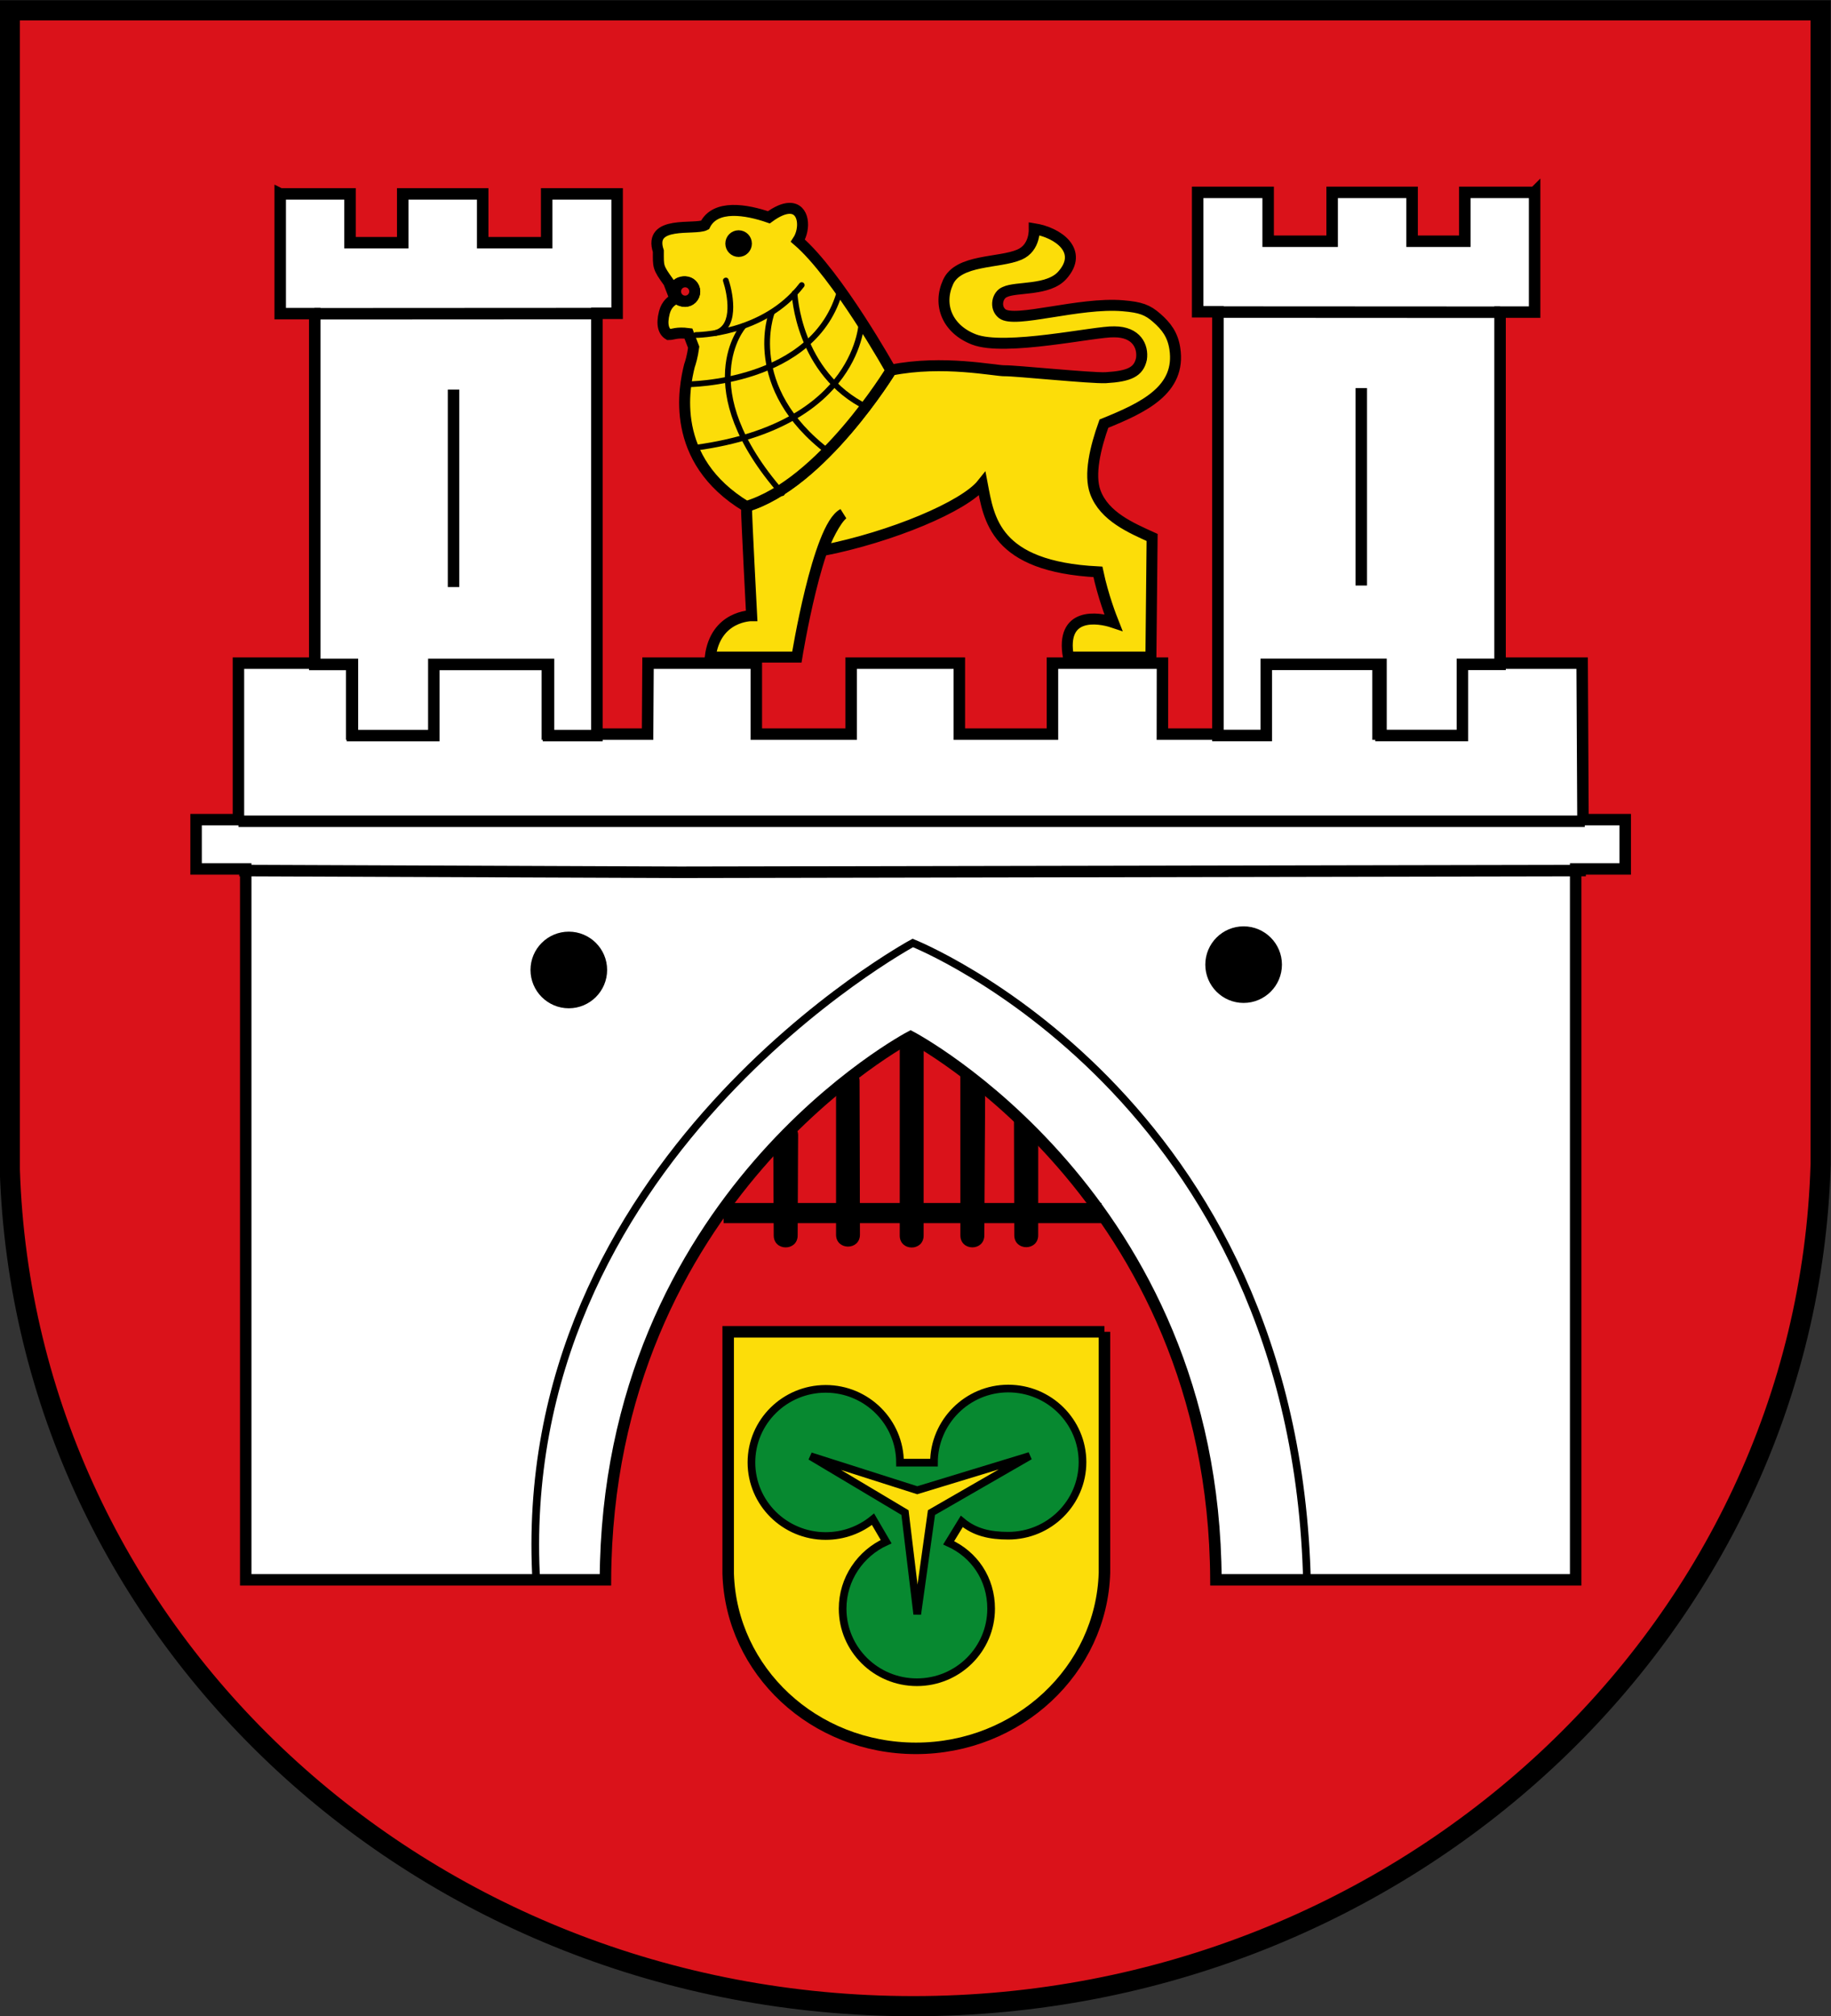 <?xml version="1.0" encoding="UTF-8" standalone="no"?>
<!-- Created with Inkscape (http://www.inkscape.org/) -->
<svg id="svg2" xmlns="http://www.w3.org/2000/svg" xml:space="preserve" width="100%" version="1.1" height="100%" viewBox="0 0 617.5 680"><rect x="0" y="0" width="617.5" height="680" fill="#333333" stroke="none"/><defs id="defs5"><clipPath id="clipPath17"><path id="path19" d="m0 0.89h595v841h-595v-841z"/></clipPath><clipPath id="clipPath53"><path id="path55" d="m124.72 716.19h51.72v54.83h-51.72v-54.83z"/></clipPath></defs><g id="g11" transform="matrix(1.25 0 0 -1.25 -792.36 680)"><g id="g13" transform="matrix(10.073 0 0 10.074 -628.55 -7222.7)"><g id="g15" clip-path="url(#clipPath17)"><path id="path21" d="m0 841.89z" fill="#fff"/></g></g><g id="g49" transform="matrix(10.234 0 0 10.235 -648.77 -7347)"><g id="g51" clip-path="url(#clipPath53)"><g id="g57" transform="translate(173.33 770.71)"><path id="path59" d="m0 0h-47.738v-30.569c0.393-12.29 10.888-22.05 23.822-22.05 12.956 0 23.557 9.881 23.916 22.2v30.419z" stroke="#000" stroke-miterlimit="3.864" stroke-width="0.531" fill="#da121a"/></g><g id="g101" transform="translate(164.89 753.46)"><path id="path103" d="m80.625 224v52.91h-14.313v16.65h16.782v240.28h121.57c0.65-129.89 103.15-183.59 103.15-183.59s102.55 53.7 103.19 183.59h121.59v-240.28h16.75v-16.65h-14.28l-0.28-52.91h-28.66-0.18-12.69v24h-27.47v-24h-38.69v24h-16.31-17.87l0.03-24h-37.19v24h-31.47v-24h-36.56v24h-32.06v-24h-36.6l-0.15 24h-17.53-16.35v-24h-38.65v24h-27.47v-24h-12.44-0.28-25.565z" transform="matrix(.078 0 0 -.078 -39.56 17.511)" stroke="#000" stroke-miterlimit="3.864" stroke-width="3.877" fill="#fff"/></g><g id="g69" transform="translate(154.45 735.87)"><path id="path71" d="m0 0h-9.92v-6.38c0.081-2.565 2.262-4.602 4.95-4.602 2.692 0 4.896 2.062 4.97 4.633v6.349z" stroke="#000" stroke-miterlimit="3.864" stroke-width=".303" fill="#fcdd09"/></g><g id="g61" transform="translate(149.06 732.42)"><path id="path63" d="m0 0h0.895c0 1.071 0.877 1.954 1.958 1.954s1.958-0.868 1.958-1.94c0-1.071-0.877-1.94-1.958-1.94-0.484 0-0.884 0.089-1.225 0.377l-0.345-0.564c0.677-0.305 1.119-0.951 1.119-1.737 0-1.071-0.876-1.939-1.957-1.939s-1.958 0.868-1.958 1.939c0 0.785 0.471 1.461 1.147 1.767l-0.346 0.592c-0.339-0.277-0.774-0.443-1.247-0.443-1.081 0-1.958 0.868-1.958 1.94 0 1.071 0.877 1.94 1.958 1.94s1.959-0.875 1.959-1.946z" stroke="#000" stroke-miterlimit="3.864" stroke-width="0.202" fill="#078930"/></g><g id="g65" transform="translate(146.7 732.59)"><path id="path67" d="m0 0l2.814-0.897 2.967 0.904-2.592-1.493-0.375-2.68-0.323 2.68-2.491 1.486z" stroke="#000" stroke-miterlimit="3.864" stroke-width="0.202" fill="#fcdd09"/></g><g id="g73" transform="translate(132.72 765.87)"><path id="path75" d="m2.8883e-16 5.2736e-16v-3.157h0.911v-9.248h0.993v-1.876h2.146v1.876h3.023v-1.876h1.276v11.134h0.533v3.147l-1.857 5.2736e-16v-1.287h-1.687v1.287l-2.108 5.2736e-16v-1.287h-1.39v1.287l-1.84 5.2736e-16z" stroke="#000" stroke-miterlimit="3.864" stroke-width=".303" fill="#fff"/></g><g id="g77" transform="translate(133.62 762.71)"><path id="path79" d="m0 0l7.491 0.004" stroke="#000" stroke-miterlimit="3.864" stroke-width=".303" fill="none"/></g><g id="g81" transform="translate(137.29 760.71)"><path id="path83" d="m0 0v-5.205" stroke="#000" stroke-miterlimit="3.864" stroke-width=".303" fill="none"/></g><g id="g85" transform="translate(165.79 765.91)"><path id="path87" d="m4.2674e-16 -1.2559e-15v-3.157h-0.911v-9.286h-0.993v-1.876h-2.146v1.876h-3.024v-1.876h-1.275v11.172h-0.534v3.147l1.858-1.2559e-15v-1.288h1.687v1.288l2.108-1.2559e-15v-1.288h1.39v1.288l1.84-1.2559e-15z" stroke="#000" stroke-miterlimit="3.864" stroke-width=".303" fill="#fff"/></g><g id="g89" transform="translate(164.88 762.75)"><path id="path91" d="m0 0l-7.491 0.004" stroke="#000" stroke-miterlimit="3.864" stroke-width=".303" fill="none"/></g><g id="g93" transform="translate(161.22 760.75)"><path id="path95" d="m0 0v-5.205" stroke="#000" stroke-miterlimit="3.864" stroke-width=".303" fill="none"/></g><g id="g105" transform="translate(131.62 749.33)"><path id="path107" d="m0 0h11.618 23.874" stroke="#000" stroke-miterlimit="3.864" stroke-width=".303" fill="none"/></g><g id="g109" transform="translate(131.64 748.03)"><path id="path111" d="m0 0l11.621-0.045 23.88 0.045" stroke="#000" stroke-miterlimit="3.864" stroke-width=".303" fill="none"/></g><g id="g113" transform="translate(159.79 729.24)"><path id="path115" d="m0 0c-0.286 12.875-10.393 16.881-10.393 16.881s-10.593-5.723-9.922-16.881" stroke="#000" stroke-miterlimit="3.864" stroke-width="0.202" fill="none"/></g><g id="g117" transform="translate(139.47 745.41)"><path id="path119" d="m0 0c0 0.474 0.385 0.858 0.858 0.858 0.474 0 0.859-0.384 0.859-0.858s-0.385-0.859-0.859-0.859c-0.473 0-0.858 0.385-0.858 0.859"/></g><g id="g121" transform="translate(139.47 745.41)"><path id="path123" d="m0 0c0 0.474 0.385 0.858 0.858 0.858 0.474 0 0.859-0.384 0.859-0.858s-0.385-0.859-0.859-0.859c-0.473 0-0.858 0.385-0.858 0.859z" stroke="#000" stroke-miterlimit="3.864" stroke-width=".303"/></g><g id="g125" transform="translate(157.26 745.55)"><path id="path127" d="m0 0c0 0.474 0.384 0.858 0.858 0.858s0.859-0.384 0.859-0.858-0.385-0.858-0.859-0.858-0.858 0.384-0.858 0.858"/></g><g id="g129" transform="translate(157.26 745.55)"><path id="path131" d="m0 0c0 0.474 0.384 0.858 0.858 0.858s0.859-0.384 0.859-0.858-0.385-0.858-0.859-0.858-0.858 0.384-0.858 0.858z" stroke="#000" stroke-miterlimit="3.864" stroke-width=".303"/></g><g id="g133" transform="translate(146.36 741.06)"><path id="path135" d="m0 0l-0.012-2.649c0-0.403-0.604-0.403-0.604 0l-0.01 2.101c0 0.403 0.626 0.95 0.626 0.548"/></g><g id="g137" transform="translate(146.36 741.06)"><path id="path139" d="m0 0l-0.012-2.649c0-0.403-0.604-0.403-0.604 0l-0.01 2.101c0 0.403 0.626 0.95 0.626 0.548z" stroke="#000" stroke-miterlimit="3.864" stroke-width=".027" fill="none"/></g><g id="g141" transform="translate(147.98 742.48)"><path id="path143" d="m0 0l0.01-4.048c0-0.403-0.603-0.403-0.603 0v3.59c0 0.402 0.593 0.861 0.593 0.458"/></g><g id="g145" transform="translate(147.98 742.48)"><path id="path147" d="m0 0l0.01-4.048c0-0.403-0.603-0.403-0.603 0v3.59c0 0.402 0.593 0.861 0.593 0.458z" stroke="#000" stroke-miterlimit="3.864" stroke-width=".027" fill="none"/></g><g id="g149" transform="translate(149.67 743.34)"><path id="path151" d="m0 0l-0.001-4.932c0-0.403-0.603-0.403-0.603 0v4.932c0 0.403 0.604 0.402 0.604 0"/></g><g id="g153" transform="translate(149.67 743.34)"><path id="path155" d="m0 0l-0.001-4.932c0-0.403-0.603-0.403-0.603 0v4.932c0 0.403 0.604 0.402 0.604 0z" stroke="#000" stroke-miterlimit="3.864" stroke-width=".027" fill="none"/></g><g id="g157" transform="translate(151.29 742.03)"><path id="path159" d="m0 0l-0.021-3.618c0-0.403-0.604-0.403-0.604 0l-0.001 4.234c0 0.403 0.626-0.214 0.626-0.616"/></g><g id="g161" transform="translate(151.29 742.03)"><path id="path163" d="m0 0l-0.021-3.618c0-0.403-0.604-0.403-0.604 0l-0.001 4.234c0 0.403 0.626-0.214 0.626-0.616z" stroke="#000" stroke-miterlimit="3.864" stroke-width=".027" fill="none"/></g><g id="g165" transform="translate(152.69 740.85)"><path id="path167" d="m0 0l-0.001-2.434c0-0.402-0.603-0.402-0.603 0l-0.008 3.016c0 0.403 0.612-0.179 0.612-0.582"/></g><g id="g169" transform="translate(152.69 740.85)"><path id="path171" d="m0 0l-0.001-2.434c0-0.402-0.603-0.402-0.603 0l-0.008 3.016c0 0.403 0.612-0.179 0.612-0.582z" stroke="#000" stroke-miterlimit="3.864" stroke-width=".027" fill="none"/></g><g id="g173" transform="translate(144.41 739)"><path id="path175" d="m0 0h9.963" stroke="#000" stroke-miterlimit="3.864" stroke-width="0.531" fill="none"/></g><g id="g177" transform="translate(155.77 753.53)"><path id="path179" d="m349.56 77.219s0.45 6.408-5 8.75c-6.84 2.942-20.62 1.528-24.12 9.281-3.51 7.75-0.24 15.88 8.72 19.37 10.56 4.12 41.08-2.79 47.46-2.56 7.58 0 9.81 5 9.19 9.16-0.97 4.39-4.03 5.86-12.09 6.34-4.94 0.23-30.95-2.44-34.1-2.34-3.13 0.09-20.94-3.75-38.42-0.22 0 0-23.38 38.4-48.9 46 0 3.53 1.76 37 1.76 37s-12.26-0.09-14 14h29.28s7.1-43.99 15.6-48.38c-2.48 1.88-5.96 8.92-6.94 12.38 23.42-4.62 47.99-14.95 54-22.53 2.24 11.78 4.17 27.95 39.09 29.72 1.76 8.29 4.49 15.24 5.22 17.09-5.24-1.76-17.96-3.62-15.19 11.72h27.88l0.41-40.44c-6.98-3.18-16.16-7.05-19.19-15.31-2.18-5.9 0-15.08 2.9-23.16 13.41-5.43 26.11-11.4 23.97-25.37-0.71-4.68-2.87-7.54-6.12-10.38-3.12-2.73-5.41-3.59-11.41-4.09-14.86-1.27-36.59 6.05-40.84 2.66-2.59-2.08-1.62-6.344 0.94-7.316 3.9-1.868 14.66-0.334 19.4-5.656 7.28-8.163-1.37-14.427-9.5-15.719z" transform="matrix(.078 0 0 -.078 -30.438 17.444)" stroke="#000" stroke-linecap="round" stroke-miterlimit="3.864" stroke-width="3.71" fill="#fcdd09"/></g><g id="g185" transform="translate(148.87 761.18)"><path id="path187" d="m266.78 70.219c-1.73 0.062-3.99 0.939-6.84 3.031-7.64-2.648-18.1-4.424-21.6 2.625-3.49 1.766-19.24-1.755-15.75 8.813 0 5.283-0.26 5.368 3.5 10.562l2.16 5.59c-1.06 0.49-2.88 1.7-3.63 4.6-1.07 4.18-0.19 6.48 1.47 7.44 1.52 0 2.65-0.87 6.66-0.35l1.78 4.63c-0.4 3.08-1.1 5.33-1.44 6.28-1.74 7.03-6.98 31.71 19.22 47.56 25.53-7.6 48.88-46 48.88-46s-17.97-32.24-31.44-43.844c2.62-3.963 2.22-11.125-2.97-10.937zm-35.69 24.843c1.79 0.001 3.22 1.447 3.22 3.25 0 1.808-1.43 3.248-3.22 3.248s-3.25-1.44-3.25-3.248c0-1.803 1.46-3.25 3.25-3.25z" transform="matrix(.078 0 0 -.078 -23.543 9.786)" stroke="#000" stroke-linecap="round" stroke-miterlimit="3.864" stroke-width="3.71" fill="#fcdd09"/></g><g id="g189" transform="translate(143.14 763.29)"><path id="path191" d="m0 0c0 0.141 0.113 0.255 0.253 0.255s0.253-0.114 0.253-0.255-0.113-0.255-0.253-0.255-0.253 0.114-0.253 0.255z" stroke="#000" stroke-linecap="round" stroke-miterlimit="3.864" stroke-width="0.29" fill="#da121a"/></g><g id="g197" transform="translate(144.6 764.56)"><path id="path199" d="m0 0c0 0.114 0.091 0.206 0.205 0.206 0.113 0 0.205-0.092 0.205-0.206s-0.092-0.207-0.205-0.207c-0.114 0-0.205 0.093-0.205 0.207"/></g><g id="g201" transform="translate(144.6 764.56)"><path id="path203" d="m0 0c0 0.114 0.091 0.206 0.205 0.206 0.113 0 0.205-0.092 0.205-0.206s-0.092-0.207-0.205-0.207c-0.114 0-0.205 0.093-0.205 0.207z" stroke="#000" stroke-linecap="round" stroke-miterlimit="3.864" stroke-width="0.29" fill="none"/></g><g id="g205" transform="translate(148.05 762.52)"><path id="path207" d="m0 0s-0.036-2.749-4.366-3.34" stroke="#000" stroke-linecap="round" stroke-miterlimit="3.864" stroke-width="0.151" fill="none"/></g><g id="g209" transform="translate(143.45 760.85)"><path id="path211" d="m0 0s3.373 0 4.034 2.49" stroke="#000" stroke-linecap="round" stroke-miterlimit="3.864" stroke-width="0.151" fill="none"/></g><g id="g213" transform="translate(143.68 762.15)"><path id="path215" d="m0 0s1.775 0 2.789 1.316" stroke="#000" stroke-linecap="round" stroke-miterlimit="3.864" stroke-width="0.151" fill="none"/></g><g id="g217" transform="translate(144.93 762.38)"><path id="path219" d="m0 0s-1.421-1.611 1.022-4.401" stroke="#000" stroke-linecap="round" stroke-miterlimit="3.864" stroke-width="0.151" fill="none"/></g><g id="g221" transform="translate(145.68 762.74)"><path id="path223" d="m0 0s-0.763-1.968 1.508-3.683" stroke="#000" stroke-linecap="round" stroke-miterlimit="3.864" stroke-width="0.151" fill="none"/></g><g id="g225" transform="translate(146.28 763.25)"><path id="path227" d="m0 0s0.085-2.12 1.918-3.012" stroke="#000" stroke-linecap="round" stroke-miterlimit="3.864" stroke-width="0.151" fill="none"/></g><g id="g229" transform="translate(144.54 763.61)"><path id="path231" d="m0 0c0.14-0.421 0.282-1.309-0.315-1.479-0.097-0.027-0.138 0.119-0.041 0.146 0.473 0.135 0.328 0.937 0.213 1.285-0.032 0.096 0.111 0.144 0.143 0.048"/></g></g></g><path id="path4606" d="m816.15 465.35c0 1.44 1.16 2.61 2.59 2.61s2.59-1.17 2.59-2.61-1.16-2.61-2.59-2.61-2.59 1.17-2.59 2.61z" stroke="#000" stroke-linecap="round" stroke-miterlimit="3.864" stroke-width="2.968" fill="#da121a"/></g></svg>
